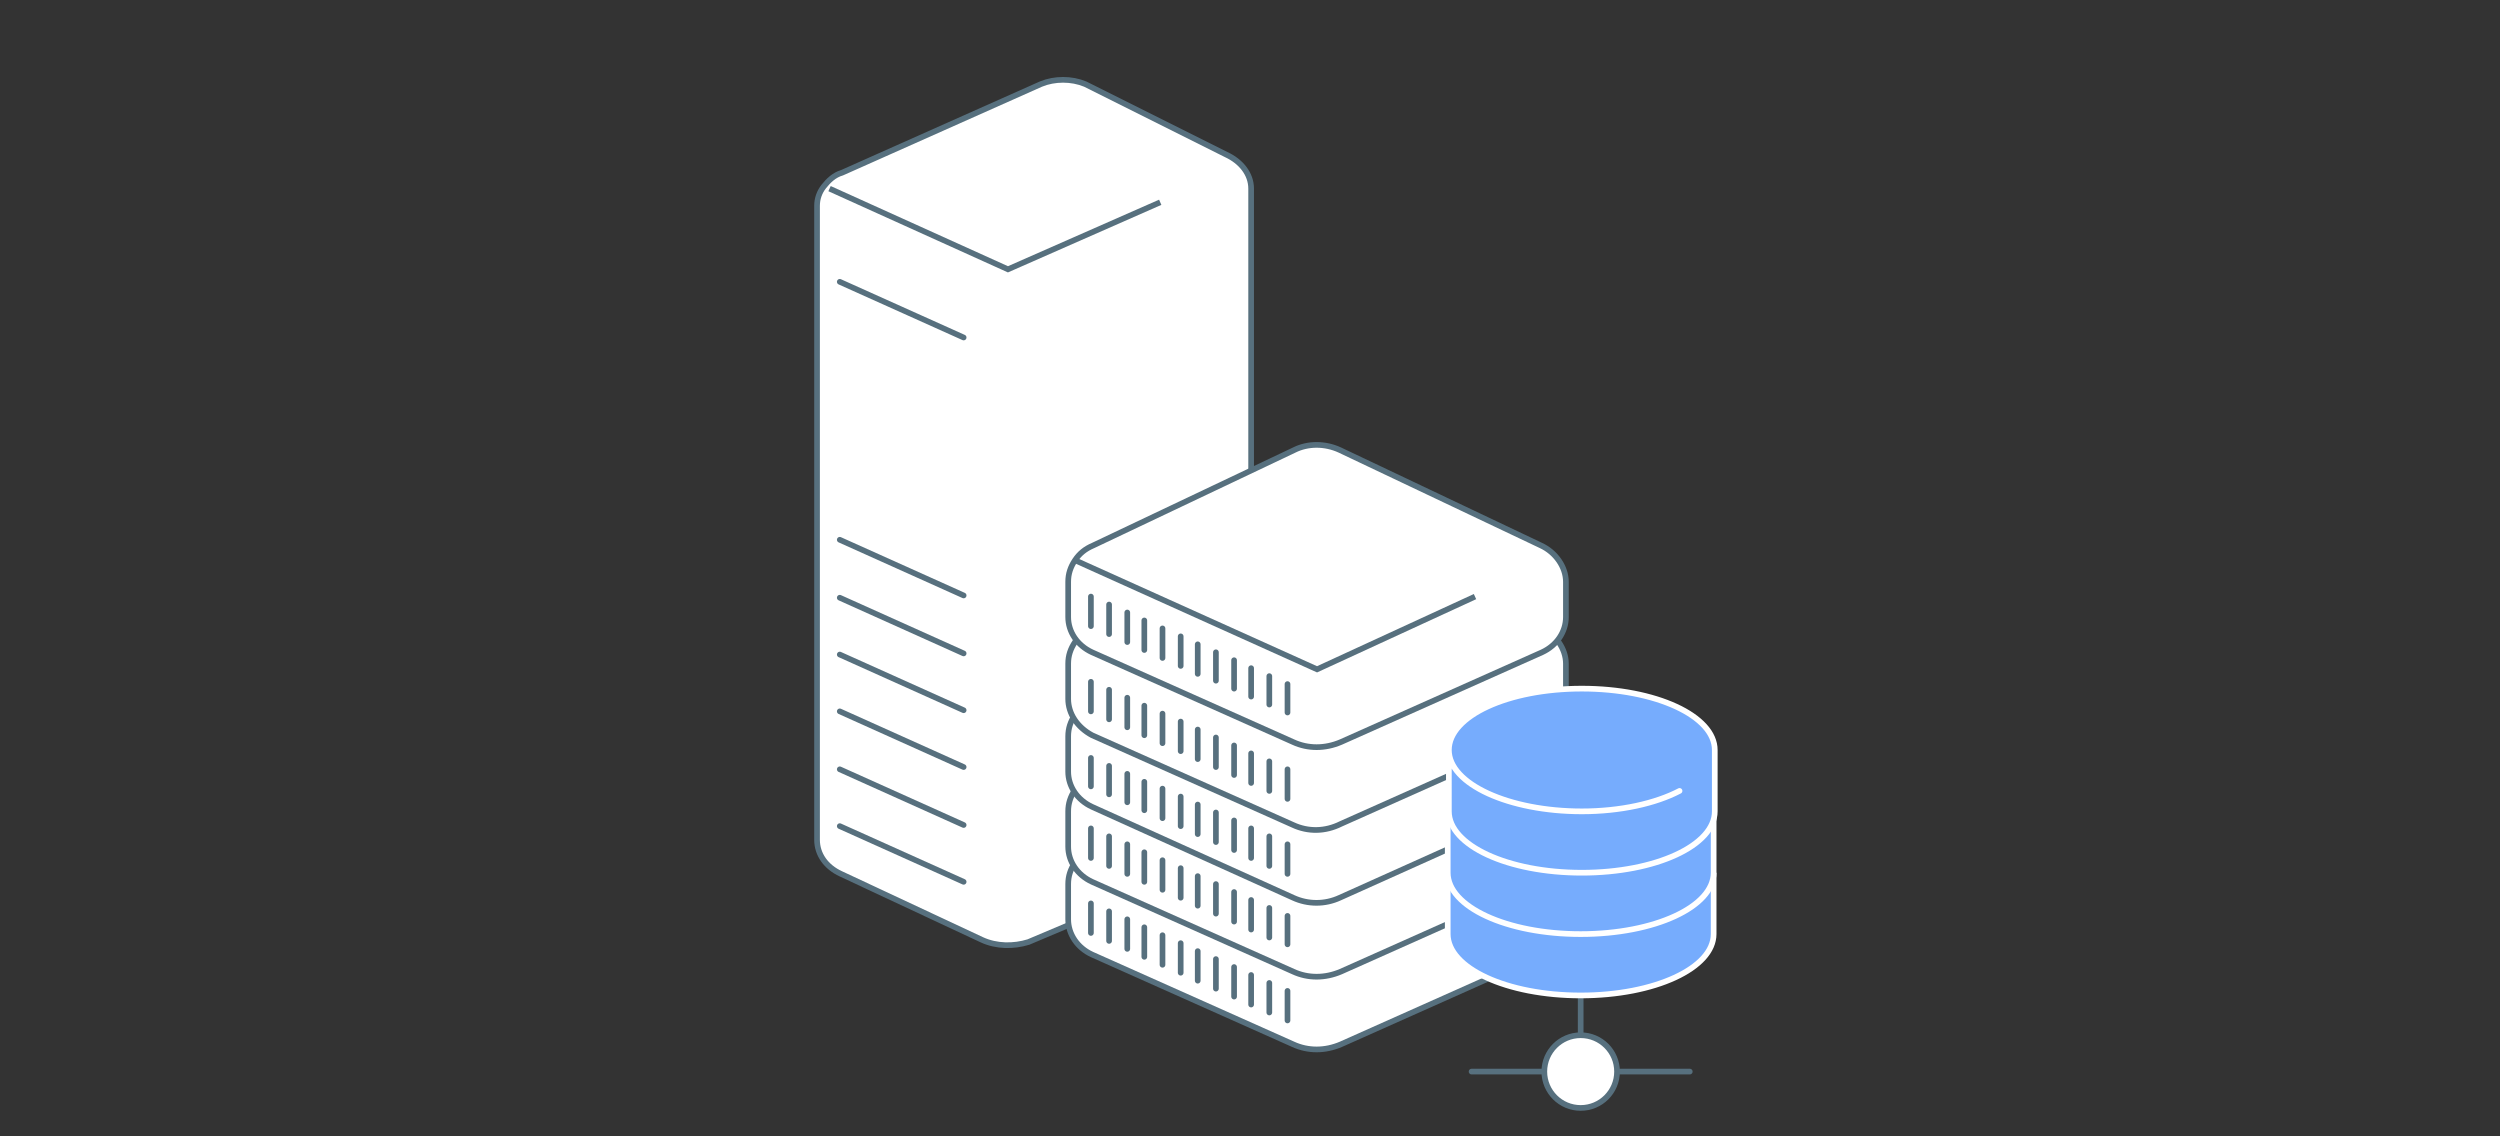 <?xml version="1.0" encoding="utf-8"?>
<!-- Generator: Adobe Illustrator 25.1.0, SVG Export Plug-In . SVG Version: 6.00 Build 0)  -->
<svg version="1.1" xmlns="http://www.w3.org/2000/svg" xmlns:xlink="http://www.w3.org/1999/xlink" x="0px" y="0px"
	 viewBox="0 0 220 100" style="enable-background:new 0 0 220 100;" xml:space="preserve">
<rect x="0" y="0" width="220" height="100" fill="#333333" stroke="none"/>
<style type="text/css">
	.st0{display:none;}
	.st1{display:inline;}
	.st2{fill:#FFFFFF;stroke:#57707E;stroke-width:0.5;stroke-miterlimit:10;}
	.st3{fill:none;stroke:#57707E;stroke-width:0.5;stroke-miterlimit:10;}
	.st4{fill:none;stroke:#57707E;stroke-width:0.5;stroke-linecap:round;stroke-miterlimit:10;}
	.st5{fill:none;stroke:#57707E;stroke-width:0.5;stroke-linecap:round;stroke-linejoin:round;stroke-miterlimit:10;}
	.st6{fill:#76ACFD;}
	.st7{fill:#FFFFFF;}
	.st8{fill:#FFFFFF;stroke:#57707E;stroke-width:0.5;stroke-linecap:round;stroke-linejoin:round;stroke-miterlimit:10;}
	.st9{fill:#76ACFD;stroke:#FFFFFF;stroke-width:0.5;stroke-miterlimit:10;}
	.st10{fill:#76ACFD;stroke:#FFFFFF;stroke-width:0.5;stroke-linecap:round;stroke-miterlimit:10;}
	.st11{fill:none;stroke:#FFFFFF;stroke-width:0.5;stroke-linecap:round;stroke-linejoin:round;}
</style>
<g id="server" class="st0">
	<g class="st1">
		<g>
			<path class="st2" d="M83.1,82.1l-12.2-5.7c-1.3-0.6-2.1-1.7-2.1-2.9V18.3c0-0.6,0.2-1.2,0.6-1.7c0.4-0.5,0.9-0.9,1.6-1.2
				l17.3-7.8c1.2-0.5,2.7-0.5,3.9,0l12.2,6.1c1.3,0.6,2.1,1.7,2.1,3v55.3c0,1.2-0.8,2.3-2.1,2.9l-17.3,7.4
				C85.8,82.7,84.3,82.7,83.1,82.1z"/>
			<polyline class="st3" points="69.7,16.8 85.3,23.8 98.5,17.9 			"/>
		</g>
		<line class="st4" x1="70.7" y1="24.8" x2="81.5" y2="29.7"/>
		<g>
			<line class="st4" x1="70.7" y1="72.3" x2="81.5" y2="77.1"/>
			<line class="st4" x1="70.7" y1="67.3" x2="81.5" y2="72.1"/>
			<line class="st4" x1="70.7" y1="62.3" x2="81.5" y2="67.1"/>
			<line class="st4" x1="70.7" y1="57.3" x2="81.5" y2="62.2"/>
			<line class="st4" x1="70.7" y1="52.3" x2="81.5" y2="57.2"/>
			<line class="st4" x1="70.7" y1="47.3" x2="81.5" y2="52.2"/>
		</g>
	</g>
	<g class="st1">
		<path class="st2" d="M109.2,93l-19-8.1c-1.4-0.7-2.3-1.9-2.3-3.2v-3.2c0-0.7,0.2-1.3,0.6-1.9s1-1,1.7-1.4l19-8.5
			c1.3-0.6,2.9-0.6,4.3,0l19,8.5c1.4,0.6,2.3,1.9,2.3,3.2v3.2c0,1.3-0.9,2.6-2.3,3.2l-19,8.1C112.2,93.6,110.5,93.6,109.2,93z"/>
		<path class="st2" d="M109.2,86.5l-19-8.1c-1.4-0.7-2.3-1.9-2.3-3.2V72c0-0.7,0.2-1.3,0.6-1.9s1-1,1.7-1.4l19-8.5
			c1.3-0.6,2.9-0.6,4.3,0l19,8.5c1.4,0.6,2.3,1.9,2.3,3.2v3.2c0,1.3-0.9,2.6-2.3,3.2l-19,8.1C112.2,87.1,110.5,87.1,109.2,86.5z"/>
		<path class="st2" d="M109.2,79.1l-19-8.1c-1.4-0.7-2.3-1.9-2.3-3.2v-3.2c0-0.7,0.2-1.3,0.6-1.9s1-1,1.7-1.4l19-8.5
			c1.3-0.6,2.9-0.6,4.3,0l19,8.5c1.4,0.6,2.3,1.9,2.3,3.2v3.2c0,1.3-0.9,2.6-2.3,3.2l-19,8.1C112.2,79.7,110.5,79.7,109.2,79.1z"/>
		<polyline class="st3" points="88.6,62.7 111.4,72.5 126.3,66 		"/>
		<g>
			<line class="st5" x1="99.3" y1="72.2" x2="99.3" y2="69.6"/>
			<line class="st5" x1="100.8" y1="72.8" x2="100.8" y2="70.2"/>
			<line class="st5" x1="102.4" y1="73.5" x2="102.4" y2="70.8"/>
			<line class="st5" x1="104" y1="74.1" x2="104" y2="71.5"/>
			<line class="st5" x1="105.5" y1="74.7" x2="105.5" y2="72.1"/>
			<line class="st5" x1="107.1" y1="75.3" x2="107.1" y2="72.7"/>
			<line class="st5" x1="108.6" y1="76" x2="108.6" y2="73.4"/>
		</g>
		<g>
			<line class="st5" x1="99.3" y1="79.8" x2="99.3" y2="77.2"/>
			<line class="st5" x1="100.8" y1="80.4" x2="100.8" y2="77.8"/>
			<line class="st5" x1="102.4" y1="81" x2="102.4" y2="78.4"/>
			<line class="st5" x1="104" y1="81.7" x2="104" y2="79.1"/>
			<line class="st5" x1="105.5" y1="82.3" x2="105.5" y2="79.7"/>
			<line class="st5" x1="107.1" y1="82.9" x2="107.1" y2="80.3"/>
			<line class="st5" x1="108.6" y1="83.6" x2="108.6" y2="81"/>
		</g>
		<g>
			<line class="st5" x1="99.3" y1="86.7" x2="99.3" y2="84.1"/>
			<line class="st5" x1="100.8" y1="87.3" x2="100.8" y2="84.7"/>
			<line class="st5" x1="102.4" y1="87.9" x2="102.4" y2="85.3"/>
			<line class="st5" x1="104" y1="88.6" x2="104" y2="86"/>
			<line class="st5" x1="105.5" y1="89.2" x2="105.5" y2="86.6"/>
			<line class="st5" x1="107.1" y1="89.8" x2="107.1" y2="87.2"/>
			<line class="st5" x1="108.6" y1="90.5" x2="108.6" y2="87.9"/>
		</g>
	</g>
	<g class="st1">
		<g>
			<g>
				<path class="st6" d="M121.9,23.4l-3-1.7c-0.6-0.3-1.4-0.1-1.7,0.5l-2.9,5.1c-0.3,0.6-0.1,1.4,0.5,1.7l3,1.7
					c0.1,0.1,0.2,0.2,0.2,0.3l-0.1,1.5c0,0.1-0.1,0.2-0.2,0.3l-3,1.7c-0.6,0.4-0.8,1.1-0.5,1.8l2.9,5c0.4,0.6,1.1,0.8,1.8,0.5
					l2.9-1.7c0.1-0.1,0.3-0.1,0.4,0l1.3,0.8c0.1,0.1,0.2,0.2,0.2,0.3l0,3.4c0,0.7,0.6,1.3,1.3,1.3l5.8,0c0.7,0,1.3-0.6,1.3-1.3v-3.4
					c0-0.1,0.1-0.3,0.2-0.3l1.3-0.7c0.1-0.1,0.3-0.1,0.4,0l3,1.7c0.6,0.3,1.4,0.1,1.7-0.5l2.9-5.1c0.3-0.6,0.1-1.4-0.5-1.7l-3-1.7
					c-0.1-0.1-0.2-0.2-0.2-0.3l0.1-1.5c0-0.1,0.1-0.2,0.2-0.3l3-1.7c0.6-0.4,0.8-1.1,0.5-1.7l-2.9-5c-0.4-0.6-1.1-0.8-1.7-0.5
					l-2.9,1.7c-0.1,0.1-0.3,0.1-0.4,0l-1.3-0.8c-0.1-0.1-0.2-0.2-0.2-0.3l0-3.4c0-0.7-0.6-1.3-1.3-1.3l-5.8,0
					c-0.7,0-1.3,0.6-1.3,1.3l0,3.4c0,0.1-0.1,0.3-0.2,0.3l-1.3,0.7C122.1,23.5,122,23.5,121.9,23.4z"/>
			</g>
			<circle class="st7" cx="127.9" cy="31.8" r="5.2"/>
		</g>
		<g>
			<g>
				<path class="st6" d="M108.9,42.7l-1.7-1c-0.3-0.2-0.8-0.1-1,0.3l-1.6,2.8c-0.2,0.3-0.1,0.8,0.3,1l1.7,1c0.1,0,0.1,0.1,0.1,0.2
					l0,0.8c0,0.1,0,0.1-0.1,0.2l-1.6,1c-0.3,0.2-0.5,0.6-0.3,1l1.6,2.8c0.2,0.3,0.6,0.5,1,0.3l1.6-0.9c0.1,0,0.2,0,0.2,0l0.7,0.5
					c0.1,0,0.1,0.1,0.1,0.2v1.9c0,0.4,0.3,0.7,0.7,0.7l3.2,0c0.4,0,0.7-0.3,0.7-0.7l0-1.9c0-0.1,0-0.2,0.1-0.2l0.8-0.4
					c0.1,0,0.1,0,0.2,0l1.7,1c0.3,0.2,0.8,0.1,1-0.3l1.6-2.8c0.2-0.3,0.1-0.8-0.3-1l-1.6-1c-0.1,0-0.1-0.1-0.1-0.2l0-0.8
					c0-0.1,0-0.1,0.1-0.2l1.7-1c0.3-0.2,0.5-0.6,0.3-1l-1.6-2.8c-0.2-0.3-0.6-0.5-1-0.3l-1.6,0.9c-0.1,0-0.2,0-0.2,0l-0.7-0.5
					c-0.1,0-0.1-0.1-0.1-0.2v-1.9c0-0.4-0.3-0.7-0.7-0.7l-3.2,0c-0.4,0-0.7,0.3-0.7,0.7v1.9c0,0.1,0,0.2-0.1,0.2l-0.8,0.4
					C109,42.7,108.9,42.7,108.9,42.7z"/>
			</g>
			<circle class="st7" cx="112.2" cy="47.4" r="2.9"/>
		</g>
	</g>
	<g class="st1">
		<g>
			<path class="st2" d="M134.4,92.7l-8.6-4c-0.9-0.4-1.4-1.2-1.4-2V63c0-0.4,0.1-0.8,0.4-1.2c0.3-0.4,0.6-0.7,1.1-0.9l12.1-5.4
				c0.8-0.4,1.9-0.4,2.7,0l8.6,4.3c0.9,0.4,1.5,1.2,1.5,2.1v23.6c0,0.8-0.6,1.6-1.4,2l-12.1,5.2C136.4,93.1,135.3,93.1,134.4,92.7z"
				/>
			<polyline class="st3" points="125.1,62 136,66.9 145.3,62.8 			"/>
		</g>
		<g>
			<line class="st4" x1="127.2" y1="86.2" x2="131.9" y2="88.4"/>
			<line class="st4" x1="127.2" y1="83.4" x2="131.9" y2="85.6"/>
			<line class="st4" x1="127.2" y1="80.5" x2="131.9" y2="82.7"/>
			<line class="st4" x1="127.2" y1="77.6" x2="131.9" y2="79.8"/>
			<line class="st4" x1="127.2" y1="74.8" x2="131.9" y2="77"/>
		</g>
	</g>
</g>
<g id="storage">
	<g>
		<g>
			<g>
				<path class="st2" d="M86.4,82.7l-12.4-5.8c-1.3-0.6-2.1-1.7-2.1-3V18.1c0-0.6,0.2-1.2,0.6-1.7s0.9-1,1.6-1.2l17.5-7.8
					c1.2-0.5,2.7-0.5,3.9,0l12.4,6.2c1.3,0.6,2.2,1.7,2.2,3v55.9c0,1.2-0.8,2.4-2.1,3l-17.5,7.4C89.2,83.3,87.7,83.3,86.4,82.7z"/>
				<polyline class="st3" points="73,16.6 88.7,23.7 102.1,17.8 				"/>
			</g>
			<line class="st4" x1="73.9" y1="24.8" x2="84.8" y2="29.7"/>
			<g>
				<line class="st4" x1="73.9" y1="72.7" x2="84.8" y2="77.6"/>
				<line class="st4" x1="73.9" y1="67.7" x2="84.8" y2="72.6"/>
				<line class="st4" x1="73.9" y1="62.6" x2="84.8" y2="67.5"/>
				<line class="st4" x1="73.9" y1="57.6" x2="84.8" y2="62.5"/>
				<line class="st4" x1="73.9" y1="52.6" x2="84.8" y2="57.5"/>
				<line class="st4" x1="73.9" y1="47.5" x2="84.8" y2="52.4"/>
			</g>
		</g>
		<g>
			<g>
				<path class="st2" d="M113.8,91.9l-17.7-7.9c-1.3-0.6-2.1-1.8-2.1-3.1v-3.1c0-0.7,0.2-1.3,0.6-1.9c0.4-0.6,0.9-1,1.6-1.3
					l17.7-8.4c1.2-0.6,2.7-0.6,4,0l17.7,8.4c1.3,0.6,2.2,1.9,2.2,3.2v3.1c0,1.3-0.8,2.5-2.1,3.1l-17.7,7.9
					C116.6,92.5,115.1,92.5,113.8,91.9z"/>
				<path class="st2" d="M113.8,85.5l-17.7-7.9c-1.3-0.6-2.1-1.8-2.1-3.1v-3.1c0-0.7,0.2-1.3,0.6-1.9c0.4-0.6,0.9-1,1.6-1.3
					l17.7-8.4c1.2-0.6,2.7-0.6,4,0l17.7,8.4c1.3,0.6,2.2,1.9,2.2,3.2v3.1c0,1.3-0.8,2.5-2.1,3.1l-17.7,7.9
					C116.6,86.1,115.1,86.1,113.8,85.5z"/>
				<g>
					<line class="st5" x1="96" y1="75.5" x2="96" y2="72.9"/>
					<line class="st5" x1="97.6" y1="76.2" x2="97.6" y2="73.6"/>
					<line class="st5" x1="99.2" y1="76.9" x2="99.2" y2="74.3"/>
					<line class="st5" x1="100.7" y1="77.6" x2="100.7" y2="75"/>
					<line class="st5" x1="102.3" y1="78.3" x2="102.3" y2="75.7"/>
					<line class="st5" x1="103.9" y1="79" x2="103.9" y2="76.4"/>
					<line class="st5" x1="105.4" y1="79.7" x2="105.4" y2="77.1"/>
					<line class="st5" x1="107" y1="80.4" x2="107" y2="77.8"/>
					<line class="st5" x1="108.6" y1="81.1" x2="108.6" y2="78.5"/>
					<line class="st5" x1="110.1" y1="81.8" x2="110.1" y2="79.2"/>
					<line class="st5" x1="111.7" y1="82.5" x2="111.7" y2="79.9"/>
					<line class="st5" x1="113.3" y1="83.1" x2="113.3" y2="80.6"/>
				</g>
				<g>
					<line class="st5" x1="96" y1="82.1" x2="96" y2="79.5"/>
					<line class="st5" x1="97.6" y1="82.8" x2="97.6" y2="80.2"/>
					<line class="st5" x1="99.2" y1="83.5" x2="99.2" y2="80.9"/>
					<line class="st5" x1="100.7" y1="84.2" x2="100.7" y2="81.6"/>
					<line class="st5" x1="102.3" y1="84.9" x2="102.3" y2="82.3"/>
					<line class="st5" x1="103.9" y1="85.6" x2="103.9" y2="83"/>
					<line class="st5" x1="105.4" y1="86.3" x2="105.4" y2="83.7"/>
					<line class="st5" x1="107" y1="87" x2="107" y2="84.4"/>
					<line class="st5" x1="108.6" y1="87.7" x2="108.6" y2="85.1"/>
					<line class="st5" x1="110.1" y1="88.4" x2="110.1" y2="85.8"/>
					<line class="st5" x1="111.7" y1="89.1" x2="111.7" y2="86.5"/>
					<line class="st5" x1="113.3" y1="89.8" x2="113.3" y2="87.2"/>
				</g>
			</g>
			<g>
				<path class="st2" d="M113.8,79L96.1,71c-1.3-0.6-2.1-1.8-2.1-3.1v-3.1c0-0.7,0.2-1.3,0.6-1.9c0.4-0.6,0.9-1,1.6-1.3l17.7-8.4
					c1.2-0.6,2.7-0.6,4,0l17.7,8.4c1.3,0.6,2.2,1.9,2.2,3.2v3.1c0,1.3-0.8,2.5-2.1,3.1L117.9,79C116.6,79.6,115.1,79.6,113.8,79z"/>
				<path class="st2" d="M113.8,72.6l-17.7-7.9C94.8,64,94,62.8,94,61.5v-3.1c0-0.7,0.2-1.3,0.6-1.9c0.4-0.6,0.9-1,1.6-1.3l17.7-8.4
					c1.2-0.6,2.7-0.6,4,0l17.7,8.4c1.3,0.6,2.2,1.9,2.2,3.2v3.1c0,1.3-0.8,2.5-2.1,3.1l-17.7,7.9C116.6,73.2,115.1,73.2,113.8,72.6z
					"/>
				<path class="st2" d="M113.8,65.3l-17.7-7.9c-1.3-0.6-2.1-1.8-2.1-3.1v-3.1c0-0.7,0.2-1.3,0.6-1.9c0.4-0.6,0.9-1,1.6-1.3
					l17.7-8.4c1.2-0.6,2.7-0.6,4,0l17.7,8.4c1.3,0.6,2.2,1.9,2.2,3.2v3.1c0,1.3-0.8,2.5-2.1,3.1l-17.7,7.9
					C116.6,65.9,115.1,65.9,113.8,65.3z"/>
				<polyline class="st3" points="94.6,49.3 115.9,58.9 129.8,52.5 				"/>
				<g>
					<line class="st5" x1="96" y1="55.1" x2="96" y2="52.5"/>
					<line class="st5" x1="97.6" y1="55.8" x2="97.6" y2="53.2"/>
					<line class="st5" x1="99.2" y1="56.5" x2="99.2" y2="53.9"/>
					<line class="st5" x1="100.7" y1="57.2" x2="100.7" y2="54.6"/>
					<line class="st5" x1="102.3" y1="57.9" x2="102.3" y2="55.3"/>
					<line class="st5" x1="103.9" y1="58.6" x2="103.9" y2="56"/>
					<line class="st5" x1="105.4" y1="59.3" x2="105.4" y2="56.7"/>
					<line class="st5" x1="107" y1="59.9" x2="107" y2="57.4"/>
					<line class="st5" x1="108.6" y1="60.6" x2="108.6" y2="58.1"/>
					<line class="st5" x1="110.1" y1="61.3" x2="110.1" y2="58.8"/>
					<line class="st5" x1="111.7" y1="62" x2="111.7" y2="59.5"/>
					<line class="st5" x1="113.3" y1="62.7" x2="113.3" y2="60.2"/>
				</g>
				<g>
					<line class="st5" x1="96" y1="62.6" x2="96" y2="60"/>
					<line class="st5" x1="97.6" y1="63.3" x2="97.6" y2="60.7"/>
					<line class="st5" x1="99.2" y1="64" x2="99.2" y2="61.4"/>
					<line class="st5" x1="100.7" y1="64.7" x2="100.7" y2="62.1"/>
					<line class="st5" x1="102.3" y1="65.4" x2="102.3" y2="62.8"/>
					<line class="st5" x1="103.9" y1="66.1" x2="103.9" y2="63.5"/>
					<line class="st5" x1="105.4" y1="66.8" x2="105.4" y2="64.2"/>
					<line class="st5" x1="107" y1="67.5" x2="107" y2="64.9"/>
					<line class="st5" x1="108.6" y1="68.2" x2="108.6" y2="65.6"/>
					<line class="st5" x1="110.1" y1="68.9" x2="110.1" y2="66.3"/>
					<line class="st5" x1="111.7" y1="69.6" x2="111.7" y2="67"/>
					<line class="st5" x1="113.3" y1="70.3" x2="113.3" y2="67.7"/>
				</g>
				<g>
					<line class="st5" x1="96" y1="69.2" x2="96" y2="66.7"/>
					<line class="st5" x1="97.6" y1="69.9" x2="97.6" y2="67.4"/>
					<line class="st5" x1="99.2" y1="70.6" x2="99.2" y2="68.1"/>
					<line class="st5" x1="100.7" y1="71.3" x2="100.7" y2="68.8"/>
					<line class="st5" x1="102.3" y1="72" x2="102.3" y2="69.4"/>
					<line class="st5" x1="103.9" y1="72.7" x2="103.9" y2="70.1"/>
					<line class="st5" x1="105.4" y1="73.4" x2="105.4" y2="70.8"/>
					<line class="st5" x1="107" y1="74.1" x2="107" y2="71.5"/>
					<line class="st5" x1="108.6" y1="74.8" x2="108.6" y2="72.2"/>
					<line class="st5" x1="110.1" y1="75.5" x2="110.1" y2="72.9"/>
					<line class="st5" x1="111.7" y1="76.2" x2="111.7" y2="73.6"/>
					<line class="st5" x1="113.3" y1="76.9" x2="113.3" y2="74.3"/>
				</g>
			</g>
		</g>
		<g>
			<line class="st5" x1="129.5" y1="94.3" x2="148.7" y2="94.3"/>
			<line class="st5" x1="139.1" y1="86" x2="139.1" y2="94.3"/>
			<circle class="st8" cx="139.1" cy="94.3" r="3.2"/>
			<g>
				<path class="st9" d="M150.8,76.8v5.4c0,3-5.2,5.4-11.7,5.4s-11.7-2.4-11.7-5.4v-5.4"/>
				<path class="st9" d="M150.8,71.4v5.4c0,3-5.2,5.4-11.7,5.4s-11.7-2.4-11.7-5.4v-5.4"/>
				<path class="st10" d="M147.8,69.6c-2.1,1.1-5.2,1.8-8.6,1.8c-6.4,0-11.7-2.4-11.7-5.4s5.2-5.4,11.7-5.4s11.7,2.4,11.7,5.4v5.4
					c0,3-5.2,5.4-11.7,5.4s-11.7-2.4-11.7-5.4V66"/>
			</g>
		</g>
	</g>
</g>
<g id="network" class="st0">
	<g class="st1">
		<g>
			<line class="st5" x1="148.9" y1="63.5" x2="76.5" y2="63.5"/>
			<line class="st5" x1="124.2" y1="71.3" x2="124.2" y2="63.5"/>
			<line class="st5" x1="93.9" y1="63.5" x2="93.9" y2="71.3"/>
			<line class="st5" x1="109" y1="51.4" x2="109" y2="63.5"/>
			<circle class="st8" cx="109" cy="63.5" r="4"/>
		</g>
		<g>
			<circle class="st6" cx="88.5" cy="21.1" r="13.9"/>
			<g>
				<g>
					<line class="st11" x1="86.3" y1="20.9" x2="76.9" y2="20.9"/>
					<g>
						<path class="st7" d="M79.3,19.2c0.1,0.1,0,0.2-0.1,0.2L77,20.9l2.3,1.4c0.1,0.1,0.1,0.2,0.1,0.2c-0.1,0.1-0.2,0.1-0.2,0.1
							l-2.5-1.6c-0.1,0-0.1-0.1-0.1-0.1s0-0.1,0.1-0.1l2.5-1.6c0,0,0.1,0,0.1,0C79.2,19.2,79.3,19.2,79.3,19.2z"/>
					</g>
				</g>
			</g>
			<g>
				<g>
					<line class="st11" x1="90.7" y1="20.9" x2="100.1" y2="20.9"/>
					<g>
						<path class="st7" d="M97.7,22.6c-0.1-0.1,0-0.2,0.1-0.2l2.3-1.4l-2.3-1.4c-0.1-0.1-0.1-0.2-0.1-0.2c0.1-0.1,0.2-0.1,0.2-0.1
							l2.5,1.6c0.1,0,0.1,0.1,0.1,0.1s0,0.1-0.1,0.1L98,22.7c0,0-0.1,0-0.1,0C97.8,22.7,97.8,22.7,97.7,22.6z"/>
					</g>
				</g>
			</g>
			<g>
				<g>
					<line class="st11" x1="88.5" y1="23.7" x2="88.5" y2="33.1"/>
					<g>
						<path class="st7" d="M86.8,26.1c0.1,0.1,0.2,0,0.2-0.1l1.4-2.3l1.4,2.3c0.1,0.1,0.2,0.1,0.2,0.1c0.1-0.1,0.1-0.2,0.1-0.2
							l-1.6-2.5c0-0.1-0.1-0.1-0.1-0.1s-0.1,0-0.1,0.1l-1.6,2.5c0,0,0,0.1,0,0.1C86.7,26,86.8,26,86.8,26.1z"/>
					</g>
				</g>
			</g>
			<g>
				<g>
					<line class="st11" x1="88.5" y1="18.5" x2="88.5" y2="9.1"/>
					<g>
						<path class="st7" d="M90.2,16.1c-0.1-0.1-0.2,0-0.2,0.1l-1.4,2.3l-1.4-2.3c-0.1-0.1-0.2-0.1-0.2-0.1c-0.1,0.1-0.1,0.2-0.1,0.2
							l1.6,2.5c0,0.1,0.1,0.1,0.1,0.1s0.1,0,0.1-0.1l1.6-2.5c0,0,0-0.1,0-0.1C90.3,16.2,90.2,16.2,90.2,16.1z"/>
					</g>
				</g>
			</g>
		</g>
		<g>
			<path class="st2" d="M107.2,56.5l-15.8-8.1c-1.2-0.7-1.9-1.9-1.9-3.2V42c0-0.7,0.2-1.3,0.5-1.9s0.8-1,1.4-1.4l15.8-8.5
				c1.1-0.6,2.4-0.6,3.5,0l15.8,8.5c1.2,0.6,1.9,1.9,1.9,3.3v3.2c0,1.3-0.7,2.6-1.9,3.2l-15.8,8.1C109.7,57.1,108.3,57.1,107.2,56.5
				z"/>
		</g>
		<g>
			<path class="st2" d="M107.2,49.1L91.4,41c-1.2-0.7-1.9-1.9-1.9-3.2v-3.2c0-0.7,0.2-1.3,0.5-1.9s0.8-1,1.4-1.4l15.8-8.5
				c1.1-0.6,2.4-0.6,3.5,0l15.8,8.5c1.2,0.6,1.9,1.9,1.9,3.3v3.2c0,1.3-0.7,2.6-1.9,3.2l-15.8,8.1C109.7,49.7,108.3,49.7,107.2,49.1
				z"/>
			<polyline class="st3" points="90.1,32.7 109.1,42.5 121.4,35.9 			"/>
		</g>
		<g>
			<path class="st6" d="M136.9,58.2h-19.3c-0.8,0-1.4-0.6-1.4-1.4v-16c0-0.8,0.6-1.4,1.4-1.4h19.3c0.8,0,1.4,0.6,1.4,1.4v16
				C138.3,57.5,137.7,58.2,136.9,58.2z"/>
			<g>
				<g>
					<line class="st11" x1="128.1" y1="46.8" x2="133.1" y2="41.8"/>
					<g>
						<path class="st7" d="M132.6,44.7c-0.1,0-0.2-0.1-0.1-0.2l0.6-2.6l-2.6,0.6c-0.1,0-0.2,0-0.2-0.1c0-0.1,0-0.2,0.1-0.2l2.9-0.6
							c0.1,0,0.1,0,0.2,0c0,0,0.1,0.1,0,0.2l-0.6,2.9c0,0,0,0.1,0,0.1C132.7,44.7,132.6,44.7,132.6,44.7z"/>
					</g>
				</g>
			</g>
			<g>
				<g>
					<line class="st11" x1="128.1" y1="51" x2="133.1" y2="56"/>
					<g>
						<path class="st7" d="M130.2,55.5c0-0.1,0.1-0.2,0.2-0.1l2.6,0.6l-0.6-2.6c0-0.1,0-0.2,0.1-0.2c0.1,0,0.2,0,0.2,0.1l0.6,2.9
							c0,0.1,0,0.1,0,0.2s-0.1,0.1-0.2,0l-2.9-0.6c0,0-0.1,0-0.1,0C130.2,55.6,130.2,55.5,130.2,55.5z"/>
					</g>
				</g>
			</g>
			<g>
				<g>
					<line class="st11" x1="128.1" y1="48.8" x2="135.1" y2="48.8"/>
					<g>
						<path class="st7" d="M132.7,50.5c-0.1-0.1,0-0.2,0.1-0.2l2.3-1.4l-2.3-1.4c-0.1-0.1-0.1-0.2-0.1-0.2s0.2-0.1,0.2-0.1l2.5,1.6
							c0.1,0,0.1,0.1,0.1,0.1s0,0.1-0.1,0.1l-2.5,1.6c0,0-0.1,0-0.1,0C132.8,50.5,132.8,50.5,132.7,50.5z"/>
					</g>
				</g>
			</g>
			<g>
				<g>
					<line class="st11" x1="125.9" y1="48.8" x2="118.9" y2="48.8"/>
					<g>
						<path class="st7" d="M121.3,47.1c0.1,0.1,0,0.2-0.1,0.2l-2.3,1.4l2.3,1.4c0.1,0.1,0.1,0.2,0.1,0.2s-0.2,0.1-0.2,0.1l-2.5-1.6
							c-0.1,0-0.1-0.1-0.1-0.1s0-0.1,0.1-0.1l2.5-1.6c0,0,0.1,0,0.1,0C121.2,47,121.3,47,121.3,47.1z"/>
					</g>
				</g>
			</g>
		</g>
		<g>
			<path class="st2" d="M85.8,93.6l-15.8-8.1c-1.2-0.7-1.9-1.9-1.9-3.2V79c0-0.7,0.2-1.3,0.5-1.9c0.3-0.6,0.8-1,1.4-1.4l15.8-8.5
				c1.1-0.6,2.4-0.6,3.5,0l15.8,8.5c1.2,0.6,1.9,1.9,1.9,3.3v3.2c0,1.3-0.7,2.6-1.9,3.2l-15.8,8.1C88.3,94.2,87,94.2,85.8,93.6z"/>
			<polyline class="st3" points="68.8,77.1 87.7,86.9 100.1,80.4 			"/>
		</g>
		<g>
			<path class="st2" d="M129.2,93.6l-15.8-8.1c-1.2-0.7-1.9-1.9-1.9-3.2V79c0-0.7,0.2-1.3,0.5-1.9c0.3-0.6,0.8-1,1.4-1.4l15.8-8.5
				c1.1-0.6,2.4-0.6,3.5,0l15.8,8.5c1.2,0.6,1.9,1.9,1.9,3.3v3.2c0,1.3-0.7,2.6-1.9,3.2l-15.8,8.1C131.7,94.2,130.3,94.2,129.2,93.6
				z"/>
			<polyline class="st3" points="112.1,77.1 131.1,86.9 143.4,80.4 			"/>
		</g>
		<g>
			<path class="st6" d="M117.7,89.6h-16.2c-0.8,0-1.4-0.6-1.4-1.4V72.6c0-0.8,0.6-1.4,1.4-1.4h16.2c0.8,0,1.4,0.6,1.4,1.4v15.6
				C119,89,118.4,89.6,117.7,89.6z"/>
			<g>
				<g>
					<g>
						<line class="st11" x1="109" y1="75.8" x2="115.8" y2="75.8"/>
						<g>
							<path class="st7" d="M113.4,77.5c-0.1-0.1,0-0.2,0.1-0.2l2.3-1.4l-2.3-1.4c-0.1-0.1-0.1-0.2-0.1-0.2c0.1-0.1,0.2-0.1,0.2-0.1
								l2.5,1.6c0.1,0,0.1,0.1,0.1,0.1s0,0.1-0.1,0.1l-2.5,1.6c0,0-0.1,0-0.1,0C113.5,77.6,113.5,77.6,113.4,77.5z"/>
						</g>
					</g>
				</g>
				<g>
					<g>
						<line class="st11" x1="110.1" y1="85" x2="103.2" y2="85"/>
						<g>
							<path class="st7" d="M105.6,83.3c0.1,0.1,0,0.2-0.1,0.2l-2.3,1.4l2.3,1.4c0.1,0.1,0.1,0.2,0.1,0.2c-0.1,0.1-0.2,0.1-0.2,0.1
								l-2.5-1.6c-0.1,0-0.1-0.1-0.1-0.1c0-0.1,0-0.1,0.1-0.1l2.5-1.6c0,0,0.1,0,0.1,0C105.5,83.2,105.6,83.3,105.6,83.3z"/>
						</g>
					</g>
				</g>
				<g>
					<g>
						<line class="st11" x1="109" y1="81.9" x2="115.8" y2="81.9"/>
						<g>
							<path class="st7" d="M113.4,83.6c-0.1-0.1,0-0.2,0.1-0.2l2.3-1.4l-2.3-1.4c-0.1-0.1-0.1-0.2-0.1-0.2c0.1-0.1,0.2-0.1,0.2-0.1
								l2.5,1.6c0.1,0,0.1,0.1,0.1,0.1s0,0.1-0.1,0.1l-2.5,1.6c0,0-0.1,0-0.1,0C113.5,83.7,113.5,83.7,113.4,83.6z"/>
						</g>
					</g>
				</g>
				<g>
					<g>
						<line class="st11" x1="110.1" y1="78.9" x2="103.2" y2="78.9"/>
						<g>
							<path class="st7" d="M105.6,77.2c0.1,0.1,0,0.2-0.1,0.2l-2.3,1.4l2.3,1.4c0.1,0.1,0.1,0.2,0.1,0.2c-0.1,0.1-0.2,0.1-0.2,0.1
								l-2.5-1.6c-0.1,0-0.1-0.1-0.1-0.1s0-0.1,0.1-0.1l2.5-1.6c0,0,0.1,0,0.1,0C105.5,77.1,105.6,77.1,105.6,77.2z"/>
						</g>
					</g>
				</g>
			</g>
		</g>
	</g>
</g>
</svg>

